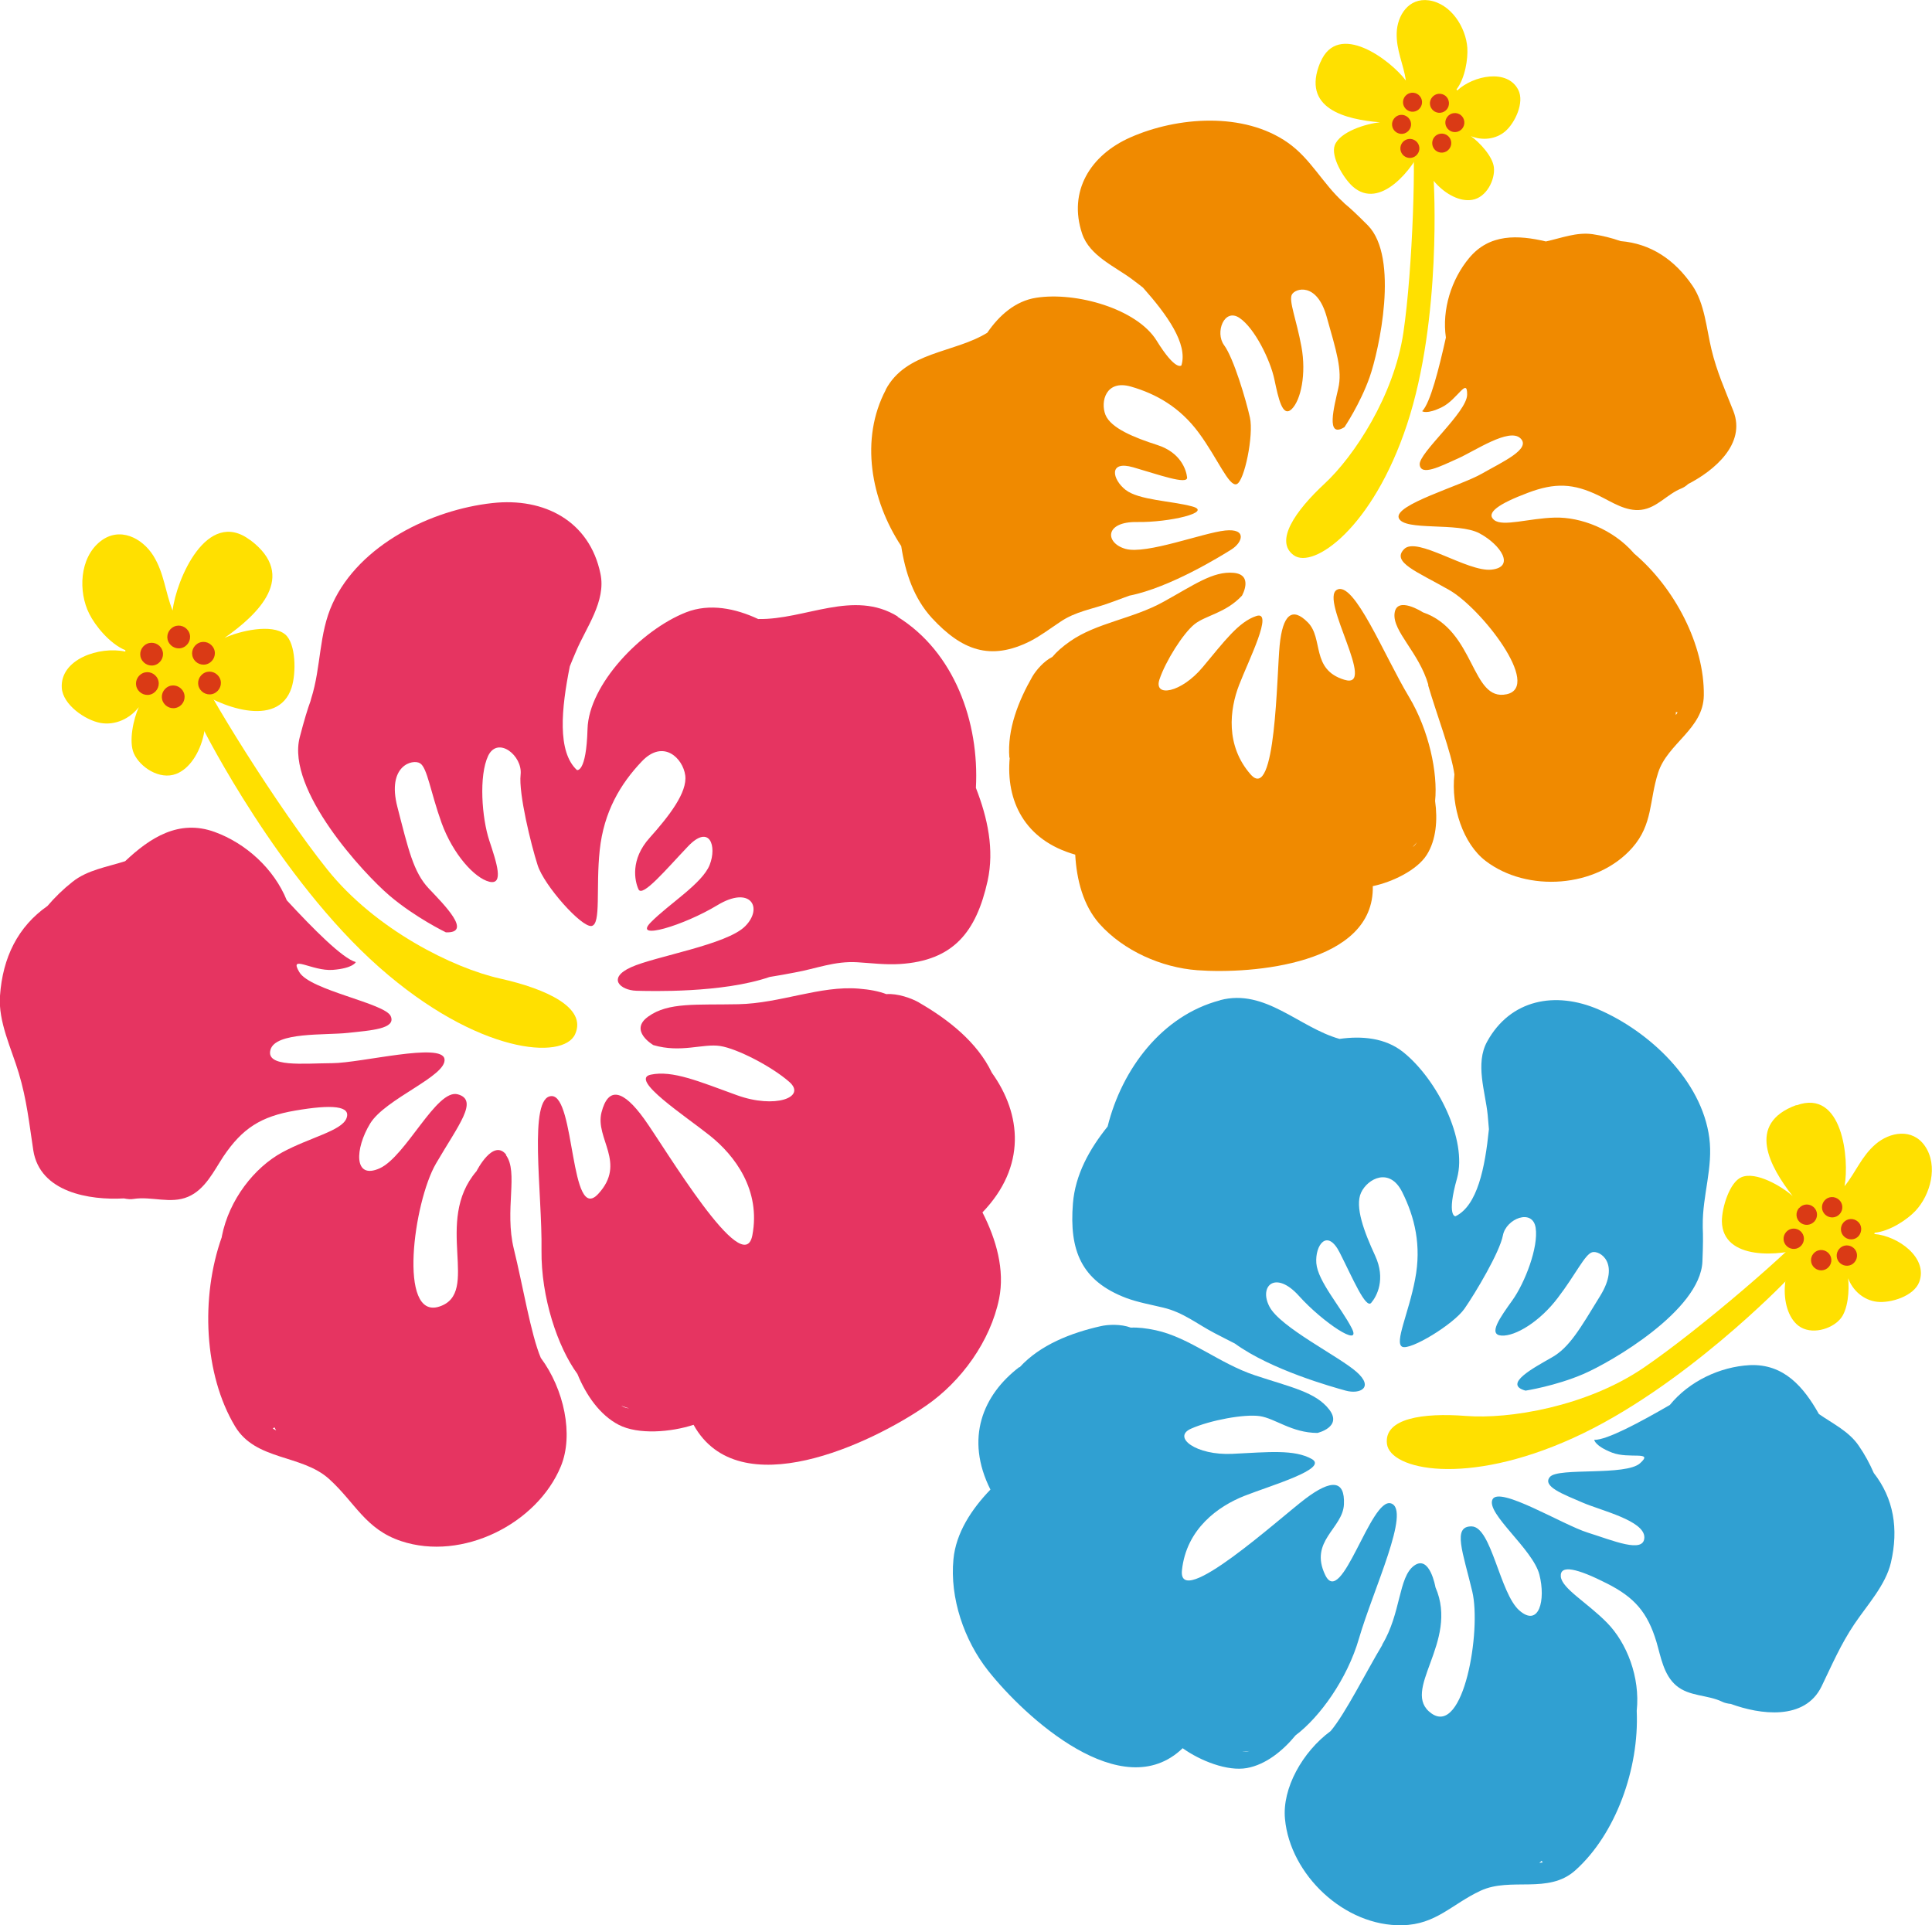 <?xml version="1.0" encoding="UTF-8"?><svg id="_レイヤー_2" xmlns="http://www.w3.org/2000/svg" viewBox="0 0 109.14 108.76"><defs><style>.cls-1{fill:#ffe000;}.cls-2{fill:#e63461;}.cls-3{fill:#da3a15;}.cls-4{fill:#30a0d2;}.cls-5{fill:#f08a00;}</style></defs><g id="_レイヤー_1-2"><path class="cls-1" d="m11.52,41.26s4.22,8.36,9.9,13.38c5.55,4.9,10.41,5.27,11.07,3.78.67-1.49-1.6-2.55-4.24-3.14-2.65-.59-7.05-2.77-9.76-6.16-2.72-3.39-6.99-10.23-7.54-11.77,0,0-.93.57.57,3.91Z"/><path class="cls-2" d="m51.91,56.63c-.41-.23-1.19-.52-1.84-.47-.42-.16-.93-.26-1.56-.31-2.18-.18-4.42.83-6.8.88-2.38.05-3.95-.12-5.08.69-1.14.8.28,1.62.28,1.62,1.56.46,2.8-.1,3.77.05.97.15,2.92,1.16,3.91,2.03.99.87-.81,1.53-2.96.75-2.15-.78-3.64-1.42-4.87-1.16-1.23.26,1.95,2.33,3.35,3.45,1.4,1.12,2.88,3.07,2.39,5.63-.5,2.56-4.92-4.93-6.11-6.58-1.19-1.65-2.03-1.85-2.41-.37-.38,1.48,1.43,2.85-.18,4.6-1.61,1.75-1.3-5.54-2.64-5.52-1.34.02-.52,5.49-.57,8.71-.03,2.66.91,5.46,2.03,6.99.49,1.2,1.27,2.32,2.33,2.87,1.1.57,2.95.42,4.23,0,2.56,4.62,10.05,1.05,13.12-1.07,2.01-1.38,3.65-3.66,4.14-6.05.33-1.63-.16-3.35-.94-4.88,2.49-2.59,2.21-5.55.53-7.89-.83-1.74-2.48-3.02-4.11-3.96Zm-16.5,22.91c-.11-.02-.22-.07-.32-.13.15.06.29.1.44.15-.04,0-.08-.01-.12-.02Z"/><path class="cls-2" d="m28.61,65.25c-.74-.98-1.69.91-1.69.91-2.46,2.86.26,6.88-2.1,7.65-2.35.77-1.46-5.9-.19-8.08,1.27-2.18,2.43-3.58,1.23-3.91-1.2-.33-2.92,3.5-4.41,4.18-1.49.67-1.4-1.12-.54-2.53.86-1.41,4.34-2.68,4.2-3.64-.13-.96-4.7.22-6.34.23-1.64.01-3.78.25-3.49-.76.29-1.01,3.08-.81,4.37-.95,1.28-.14,2.75-.22,2.42-.95-.33-.73-4.55-1.45-5.16-2.48-.62-1.04.73-.04,1.89-.13,1.16-.09,1.3-.44,1.3-.44-.76-.21-2.41-1.88-3.9-3.49-.72-1.78-2.31-3.22-4.07-3.86-2.03-.74-3.66.33-5.06,1.65-1.02.33-2.13.49-2.98,1.17-.52.41-.99.87-1.41,1.36-1.67,1.17-2.53,2.91-2.68,5.07-.11,1.47.65,2.99,1.06,4.37.45,1.49.59,2.85.82,4.36.37,2.38,3.18,2.83,5.12,2.72.2.04.39.06.54.03,1.03-.16,2.09.3,3.08-.12.97-.41,1.46-1.46,2-2.28,1.07-1.59,2.12-2.26,4.05-2.59,2.09-.36,3.18-.27,2.9.44-.28.71-2.06,1.07-3.63,1.92-1.56.85-3,2.66-3.41,4.75,0,0,0,.02,0,.03-1.21,3.4-1.01,7.77.75,10.7,1.17,1.95,3.76,1.57,5.31,2.97,1.48,1.34,2.05,2.84,4.07,3.51,3.46,1.15,7.68-.98,9.02-4.22.74-1.78.18-4.37-1.13-6.13-.56-1.31-1.04-4.21-1.52-6.14-.55-2.23.28-4.36-.46-5.33Zm-13.2,15.45s.06-.04.09-.07c.03.06.07.12.1.17-.07-.03-.13-.06-.19-.1Z"/><path class="cls-2" d="m50.72,34.83c-2.5-1.55-5.23.19-7.89.14-1.28-.6-2.74-.9-4.07-.38-2.55,1-5.5,4.09-5.57,6.59-.07,2.51-.6,2.32-.6,2.32-1.12-1.04-.88-3.47-.4-5.86.11-.28.23-.56.35-.84.56-1.34,1.71-2.83,1.38-4.39-.61-2.96-3.16-4.32-6.11-3.99-3.45.38-7.5,2.35-9.02,5.67-.79,1.71-.64,3.58-1.21,5.37-.02.05-.02.1-.04.15-.16.43-.35,1.05-.61,2.05-.76,2.97,3.62,7.7,5.08,8.94,1.46,1.24,3.18,2.07,3.18,2.07,1.52.05-.1-1.56-.97-2.48-.87-.92-1.16-2.24-1.77-4.6-.61-2.35.87-2.73,1.28-2.47.41.25.59,1.63,1.22,3.38.64,1.75,1.85,3.1,2.69,3.31.84.2.42-1.06,0-2.33-.42-1.27-.6-3.66-.06-4.79.55-1.12,1.95,0,1.83,1.07-.12,1.07.59,3.96.96,5.11.36,1.15,2.49,3.54,3.05,3.44.55-.1.23-2.15.46-4.29.23-2.15,1.16-3.73,2.38-5.01,1.22-1.28,2.32-.17,2.45.79.13.96-.91,2.3-2.01,3.53-1.1,1.22-.85,2.43-.63,2.91.22.48,1.58-1.15,2.8-2.43,1.22-1.28,1.64-.01,1.22,1.05-.42,1.06-2.3,2.2-3.33,3.25-1.03,1.05,1.88.17,3.76-.97,1.88-1.14,2.61.14,1.58,1.18-1.03,1.05-5.08,1.7-6.45,2.32-1.37.62-.61,1.3.3,1.33.8.02,4.85.14,7.53-.78.46-.07.93-.16,1.41-.25,1.23-.22,2.26-.66,3.55-.58.8.05,1.58.15,2.39.1,3.04-.19,4.32-1.82,4.96-4.69.39-1.78,0-3.57-.66-5.26.2-3.74-1.23-7.68-4.43-9.67Z"/><path class="cls-1" d="m14.13,30.51c-2.45-1.85-4.18,2.26-4.38,3.98-.42-1.05-.47-2.1-1.09-3.1-.63-1-1.91-1.67-3-.8-1.18.94-1.24,2.85-.62,4.08.33.67,1.16,1.7,2.04,2.06,0,.03,0,.05,0,.08-1.47-.32-3.69.43-3.59,2.05.06.95,1.32,1.82,2.18,1.98.84.15,1.66-.24,2.17-.89-.3.66-.58,1.93-.28,2.61.34.77,1.45,1.52,2.39,1.16,1.54-.59,2.28-3.68.99-4.86,1.34,1.01,4.76,2.36,5.53-.01.27-.83.25-2.5-.36-3.01-.76-.63-2.59-.19-3.43.2,1.9-1.33,4.17-3.49,1.46-5.53Z"/><path class="cls-3" d="m8.91,38.35c.15.32,0,.7-.32.85-.32.15-.7,0-.85-.32-.15-.32,0-.7.32-.85.32-.15.7,0,.85.32Z"/><path class="cls-3" d="m9.15,36.69c.15.32,0,.7-.32.85-.32.15-.7,0-.85-.32-.15-.32,0-.7.32-.85.32-.15.71,0,.85.32Z"/><path class="cls-3" d="m10.68,35.72c.15.32,0,.7-.32.85-.32.15-.7,0-.85-.32-.15-.32,0-.7.32-.85.32-.15.7,0,.85.32Z"/><path class="cls-3" d="m12.08,36.64c.15.32,0,.7-.32.85-.32.15-.71,0-.85-.32-.15-.32,0-.7.32-.85.32-.15.7,0,.85.32Z"/><path class="cls-3" d="m12.42,38.32c.15.32,0,.7-.32.85-.32.15-.7,0-.85-.32-.15-.32,0-.7.32-.85.32-.15.7,0,.85.32Z"/><path class="cls-3" d="m10.37,39.1c.15.33,0,.71-.32.85-.32.15-.7,0-.85-.32-.15-.32,0-.7.32-.85.32-.15.7,0,.85.32Z"/><path class="cls-1" d="m80.99,10.18s.48,7.8-1.51,13.81c-1.94,5.86-5.29,8.17-6.39,7.38-1.11-.79.08-2.51,1.74-4.05,1.66-1.54,3.92-4.96,4.45-8.54.53-3.58.74-10.32.48-11.65,0,0,.91.02,1.23,3.06Z"/><path class="cls-5" d="m57.04,42.81c-.22,2.4.81,4.65,3.7,5.47.08,1.43.45,2.87,1.37,3.91,1.36,1.52,3.5,2.47,5.53,2.62,3.11.23,10.01-.34,9.91-4.75,1.1-.23,2.5-.9,3.05-1.77.53-.84.62-1.97.47-3.04.16-1.58-.34-3.99-1.48-5.89-1.39-2.31-3.1-6.59-4.07-6.04-.98.55,2.32,5.67.42,5.08-1.9-.58-1.16-2.33-2.06-3.24-.9-.91-1.42-.41-1.59,1.28-.17,1.69-.21,8.94-1.64,7.31-1.43-1.63-1.19-3.67-.65-5.06.54-1.4,1.97-4.22.97-3.89-1,.33-1.8,1.42-3.02,2.88-1.22,1.47-2.8,1.74-2.45.7.35-1.04,1.33-2.59,1.97-3.11.63-.51,1.77-.63,2.69-1.62,0,0,.68-1.19-.48-1.29-1.16-.1-2.22.68-3.96,1.64-1.73.96-3.77,1.18-5.27,2.23-.43.3-.76.59-1,.88-.49.24-.93.77-1.13,1.11-.78,1.36-1.43,2.98-1.3,4.58Zm22.75,5.06c.09-.1.17-.19.25-.29-.05.09-.11.17-.18.23-.02.02-.05.04-.08.06Z"/><path class="cls-5" d="m80.67,38.69c.46,1.59,1.34,3.88,1.49,5.06-.2,1.82.49,3.92,1.77,4.89,2.33,1.78,6.26,1.54,8.28-.75,1.17-1.33.95-2.66,1.46-4.24.53-1.66,2.56-2.47,2.58-4.37.04-2.85-1.65-6.09-3.96-8.03,0,0,0-.01-.01-.02-1.17-1.33-2.97-2.03-4.45-1.99-1.48.04-2.92.53-3.42.14-.5-.4.25-.92,1.9-1.54,1.53-.58,2.57-.54,4.01.16.74.36,1.53.91,2.4.8.89-.11,1.46-.89,2.27-1.21.12-.05.25-.13.38-.25,1.44-.74,3.28-2.25,2.55-4.12-.47-1.19-.94-2.23-1.24-3.49-.28-1.16-.38-2.58-1.07-3.59-1.02-1.49-2.37-2.38-4.06-2.52-.51-.18-1.04-.31-1.58-.39-.9-.13-1.77.22-2.64.41-1.57-.37-3.19-.45-4.34.94-1,1.2-1.54,2.91-1.31,4.49-.4,1.79-.88,3.69-1.34,4.16,0,0,.25.2,1.12-.23.87-.43,1.43-1.71,1.42-.71,0,1-2.75,3.3-2.68,3.96.07.66,1.16.1,2.14-.34.99-.44,2.91-1.76,3.55-1.15.63.6-1.01,1.33-2.2,2.01-1.19.68-4.97,1.75-4.67,2.5.31.75,3.35.21,4.56.86,1.21.65,2.03,1.91.67,2.05-1.36.14-4.21-1.9-4.93-1.16-.73.74.71,1.26,2.53,2.3,1.83,1.03,5.27,5.47,3.26,5.9-2.02.43-1.75-3.61-4.73-4.63,0,0-1.48-.96-1.6.06-.12,1.02,1.38,2.2,1.91,4.04Zm14,1.71c0-.06,0-.11,0-.17.03,0,.07.01.1.01-.03.05-.06.1-.1.15Z"/><path class="cls-5" d="m50.03,22.02c1.15-2.17,3.85-2.06,5.74-3.22.67-.98,1.59-1.8,2.77-1.98,2.26-.35,5.68.63,6.79,2.41,1.1,1.78,1.41,1.41,1.41,1.41.37-1.22-.82-2.87-2.17-4.39-.2-.16-.4-.31-.6-.46-.97-.73-2.42-1.33-2.84-2.59-.8-2.39.46-4.44,2.73-5.44,2.65-1.17,6.4-1.45,8.89.3,1.29.9,1.97,2.31,3.13,3.36.03.03.06.06.09.09.3.24.69.61,1.3,1.22,1.79,1.82.63,7.07.1,8.58-.53,1.5-1.42,2.82-1.42,2.82-1.08.67-.58-1.17-.35-2.19.24-1.03-.11-2.11-.66-4.06-.55-1.95-1.77-1.6-1.96-1.24-.19.35.26,1.42.54,2.95.28,1.53-.03,3.01-.55,3.52-.52.5-.75-.59-.98-1.68-.23-1.09-1.11-2.89-1.97-3.47-.86-.58-1.4.82-.87,1.54.54.73,1.24,3.1,1.46,4.09.22.98-.31,3.6-.75,3.76-.44.16-1.07-1.45-2.14-2.9-1.07-1.45-2.41-2.2-3.83-2.61-1.42-.41-1.74.85-1.44,1.6.31.75,1.62,1.28,2.93,1.7,1.31.42,1.63,1.39,1.68,1.83.04.44-1.62-.16-3.04-.57-1.42-.41-1.19.68-.44,1.27.75.59,2.59.62,3.77.94,1.18.32-1.28.91-3.12.88-1.84-.03-1.82,1.19-.64,1.52,1.18.32,4.37-.91,5.62-1.04,1.25-.13.99.68.34,1.08-.56.35-3.44,2.14-5.75,2.6-.37.14-.74.27-1.12.41-.98.36-1.91.47-2.8,1.08-.56.37-1.08.77-1.68,1.08-2.27,1.14-3.88.5-5.55-1.3-1.03-1.12-1.51-2.57-1.74-4.07-1.72-2.61-2.34-6.05-.87-8.83Z"/><path class="cls-1" d="m74.59,3.52c.99-2.37,3.96-.13,4.83,1.03-.14-.94-.55-1.71-.52-2.69.03-.98.67-2,1.82-1.84,1.25.18,2.09,1.53,2.17,2.68.04.62-.12,1.71-.61,2.35.01.02.02.04.04.06.92-.85,2.84-1.24,3.45-.03.36.71-.19,1.87-.74,2.34-.54.46-1.3.53-1.94.27.49.35,1.23,1.14,1.3,1.76.08.69-.41,1.71-1.23,1.84-1.36.23-3.19-1.7-2.76-3.08-.55,1.3-2.44,3.71-3.99,2.32-.54-.49-1.24-1.7-1.01-2.32.28-.77,1.79-1.23,2.56-1.3-1.93-.16-4.47-.76-3.38-3.38Z"/><path class="cls-3" d="m81.65,6.98c.03.29.3.51.59.48.3-.03.51-.3.48-.59-.03-.3-.29-.51-.59-.48-.29.03-.51.3-.48.59Z"/><path class="cls-3" d="m80.78,5.89c.03.29.29.51.59.48.3-.03.51-.29.48-.59-.03-.3-.29-.51-.59-.48-.29.03-.51.3-.48.59Z"/><path class="cls-3" d="m79.26,5.83c.03.29.3.51.59.48.29-.03.51-.3.48-.59-.03-.29-.29-.51-.59-.48-.29.03-.51.29-.48.59Z"/><path class="cls-3" d="m78.64,7.08c.03.3.3.51.59.48.29-.03.51-.3.48-.59-.03-.29-.3-.51-.59-.48-.29.03-.51.3-.48.59Z"/><path class="cls-3" d="m79.11,8.44c.03.29.29.51.59.48.29-.03.51-.3.48-.59-.03-.29-.29-.51-.59-.48-.29.03-.51.29-.48.59Z"/><path class="cls-3" d="m80.91,8.14c.03.3.29.51.59.48.29-.03.51-.3.48-.59-.03-.3-.3-.51-.59-.48-.3.03-.51.29-.48.59Z"/><path class="cls-1" d="m100.89,72.36s-5.82,6.07-12.03,8.88c-6.06,2.75-10.33,1.78-10.51.33-.18-1.45,2.04-1.77,4.47-1.58,2.43.19,6.78-.52,10.01-2.71,3.22-2.19,8.7-6.94,9.58-8.12,0,0,.65.73-1.52,3.2Z"/><path class="cls-4" d="m57.58,77.23c-2.06,1.57-3.08,4.03-1.63,6.92-1.07,1.11-1.95,2.45-2.09,3.94-.21,2.18.6,4.57,1.96,6.29,2.08,2.63,7.57,7.67,10.99,4.38.99.71,2.53,1.32,3.63,1.12,1.05-.19,2.01-.95,2.75-1.85,1.36-1.02,2.92-3.18,3.58-5.47.81-2.78,2.95-7.26,1.81-7.63-1.15-.37-2.8,5.97-3.72,4.04-.92-1.92,1-2.62,1.06-3.99.06-1.38-.71-1.42-2.17-.32-1.46,1.1-7.23,6.36-6.98,4.04.25-2.33,2.04-3.61,3.54-4.2,1.5-.59,4.77-1.53,3.79-2.08-.99-.55-2.43-.39-4.48-.29-2.05.1-3.42-.94-2.34-1.42,1.08-.48,3.02-.84,3.89-.71.87.13,1.79.94,3.25.95,0,0,1.43-.33.67-1.32-.76-.99-2.16-1.26-4.18-1.93-2.03-.67-3.69-2.13-5.61-2.55-.56-.12-1.02-.17-1.42-.15-.55-.21-1.29-.18-1.71-.08-1.64.37-3.4,1.04-4.57,2.32Zm12.6,21.7c.14,0,.28,0,.42-.01-.11.02-.21.03-.31.02-.03,0-.07,0-.11-.01Z"/><path class="cls-4" d="m78.09,92.92c-.92,1.53-2.09,3.89-2.92,4.87-1.59,1.17-2.75,3.24-2.58,4.97.29,3.14,3.36,6.08,6.63,6,1.91-.04,2.79-1.19,4.42-1.95,1.71-.79,3.82.22,5.35-1.15,2.29-2.05,3.61-5.75,3.47-8.99,0,0,0-.02,0-.03.2-1.89-.56-3.83-1.68-4.97-1.12-1.14-2.55-1.93-2.61-2.61-.05-.68.91-.47,2.6.39,1.57.79,2.3,1.64,2.8,3.29.25.84.4,1.87,1.12,2.48.74.63,1.77.51,2.61.92.12.06.29.1.48.12,1.64.6,4.17.96,5.12-.99.6-1.24,1.08-2.37,1.86-3.53.72-1.07,1.76-2.19,2.06-3.47.44-1.9.16-3.61-.97-5.06-.23-.53-.51-1.05-.85-1.54-.55-.81-1.46-1.24-2.25-1.79-.85-1.51-1.97-2.85-3.91-2.76-1.68.09-3.42.91-4.51,2.25-1.71.99-3.57,1.99-4.27,1.97,0,0,.03.34,1,.72.98.38,2.39-.12,1.59.6-.8.73-4.62.23-5.09.77-.47.54.77.99,1.83,1.45,1.06.46,3.51,1.02,3.5,1.97-.01.94-1.79.17-3.2-.27-1.41-.44-5.01-2.66-5.38-1.87-.37.79,2.28,2.8,2.65,4.24.37,1.44-.02,3-1.13,2.03-1.11-.97-1.57-4.72-2.69-4.75-1.12-.03-.49,1.48.03,3.68.52,2.2-.48,8.16-2.3,6.89-1.82-1.28,1.58-4.02.22-7.13,0,0-.32-1.87-1.21-1.22-.89.65-.73,2.69-1.8,4.46Zm8.87,12.32s.09-.08.13-.12c.01.03.04.06.06.09-.06.01-.13.02-.19.03Z"/><path class="cls-4" d="m68.93,56.5c2.55-.67,4.44,1.54,6.74,2.19,1.26-.18,2.59-.06,3.59.74,1.92,1.53,3.65,4.96,3.05,7.13-.61,2.17-.09,2.15-.09,2.15,1.24-.6,1.67-2.74,1.89-4.92-.02-.27-.05-.54-.07-.81-.13-1.3-.72-2.89-.03-4.14,1.31-2.38,3.85-2.87,6.3-1.81,2.86,1.24,5.82,4,6.25,7.25.22,1.68-.39,3.25-.37,4.94,0,.05,0,.09,0,.14.02.41.02.99-.02,1.92-.13,2.75-5.14,5.66-6.72,6.34-1.58.68-3.27.94-3.27.94-1.32-.36.5-1.31,1.49-1.88.99-.56,1.59-1.62,2.73-3.48,1.14-1.86-.03-2.57-.45-2.46-.42.11-.93,1.25-1.95,2.58-1.01,1.34-2.4,2.18-3.18,2.13-.78-.05-.08-1.02.62-2,.7-.98,1.48-2.99,1.31-4.09-.17-1.11-1.67-.52-1.85.43-.18.95-1.55,3.25-2.17,4.14-.62.89-3.08,2.38-3.52,2.15-.45-.23.37-1.9.73-3.81.37-1.91-.02-3.51-.73-4.93s-1.95-.76-2.32.03c-.37.79.17,2.22.79,3.56.62,1.34.09,2.31-.22,2.67-.31.36-1.05-1.4-1.77-2.82-.71-1.42-1.41-.44-1.33.58.08,1.02,1.4,2.5,2,3.67.6,1.17-1.66-.35-2.98-1.82-1.32-1.47-2.28-.57-1.67.6.6,1.17,3.91,2.8,4.92,3.69,1.01.89.19,1.28-.61,1.06-.69-.19-4.2-1.16-6.26-2.66-.38-.19-.76-.39-1.15-.59-1-.52-1.76-1.17-2.9-1.44-.7-.17-1.4-.29-2.08-.54-2.56-.97-3.23-2.7-3.02-5.34.13-1.63.93-3.07,1.96-4.35.81-3.26,3.08-6.27,6.35-7.13Z"/><path class="cls-1" d="m101.49,62.44c2.6-.95,2.99,3.04,2.71,4.57.64-.79.95-1.68,1.75-2.37.8-.69,2.08-.93,2.79.1.77,1.12.31,2.77-.54,3.67-.46.49-1.45,1.15-2.3,1.23,0,.02-.01.05-.02.07,1.34.11,3.05,1.34,2.54,2.71-.3.8-1.61,1.21-2.39,1.12-.76-.09-1.37-.64-1.63-1.33.08.65,0,1.81-.45,2.31-.49.57-1.64.92-2.36.37-1.17-.91-.99-3.76.43-4.43-1.42.52-4.72.77-4.75-1.47,0-.78.44-2.21,1.11-2.49.82-.34,2.28.52,2.89,1.07-1.28-1.64-2.66-4.09.2-5.14Z"/><path class="cls-3" d="m103.9,70.55c-.21.24-.19.6.05.81.24.21.61.19.81-.05.21-.24.19-.61-.05-.81-.24-.21-.6-.19-.81.05Z"/><path class="cls-3" d="m104.14,69.06c-.21.24-.19.6.05.81.24.21.61.19.81-.05s.19-.61-.05-.81c-.24-.21-.6-.19-.81.05Z"/><path class="cls-3" d="m103.07,67.82c-.21.24-.19.6.05.81.24.21.6.19.81-.05.21-.24.19-.6-.05-.81-.24-.21-.61-.19-.81.05Z"/><path class="cls-3" d="m101.63,68.24c-.21.24-.19.6.05.81.24.21.6.19.82-.05.21-.24.19-.6-.05-.81-.24-.21-.6-.19-.81.05Z"/><path class="cls-3" d="m100.9,69.6c-.21.24-.19.6.05.81.24.21.6.19.81-.05.21-.24.19-.6-.05-.81-.24-.21-.6-.19-.81.05Z"/><path class="cls-3" d="m102.45,70.81c-.21.24-.19.6.05.81.24.21.6.19.81-.05.21-.24.19-.6-.05-.81-.24-.21-.6-.19-.81.05Z"/></g></svg>